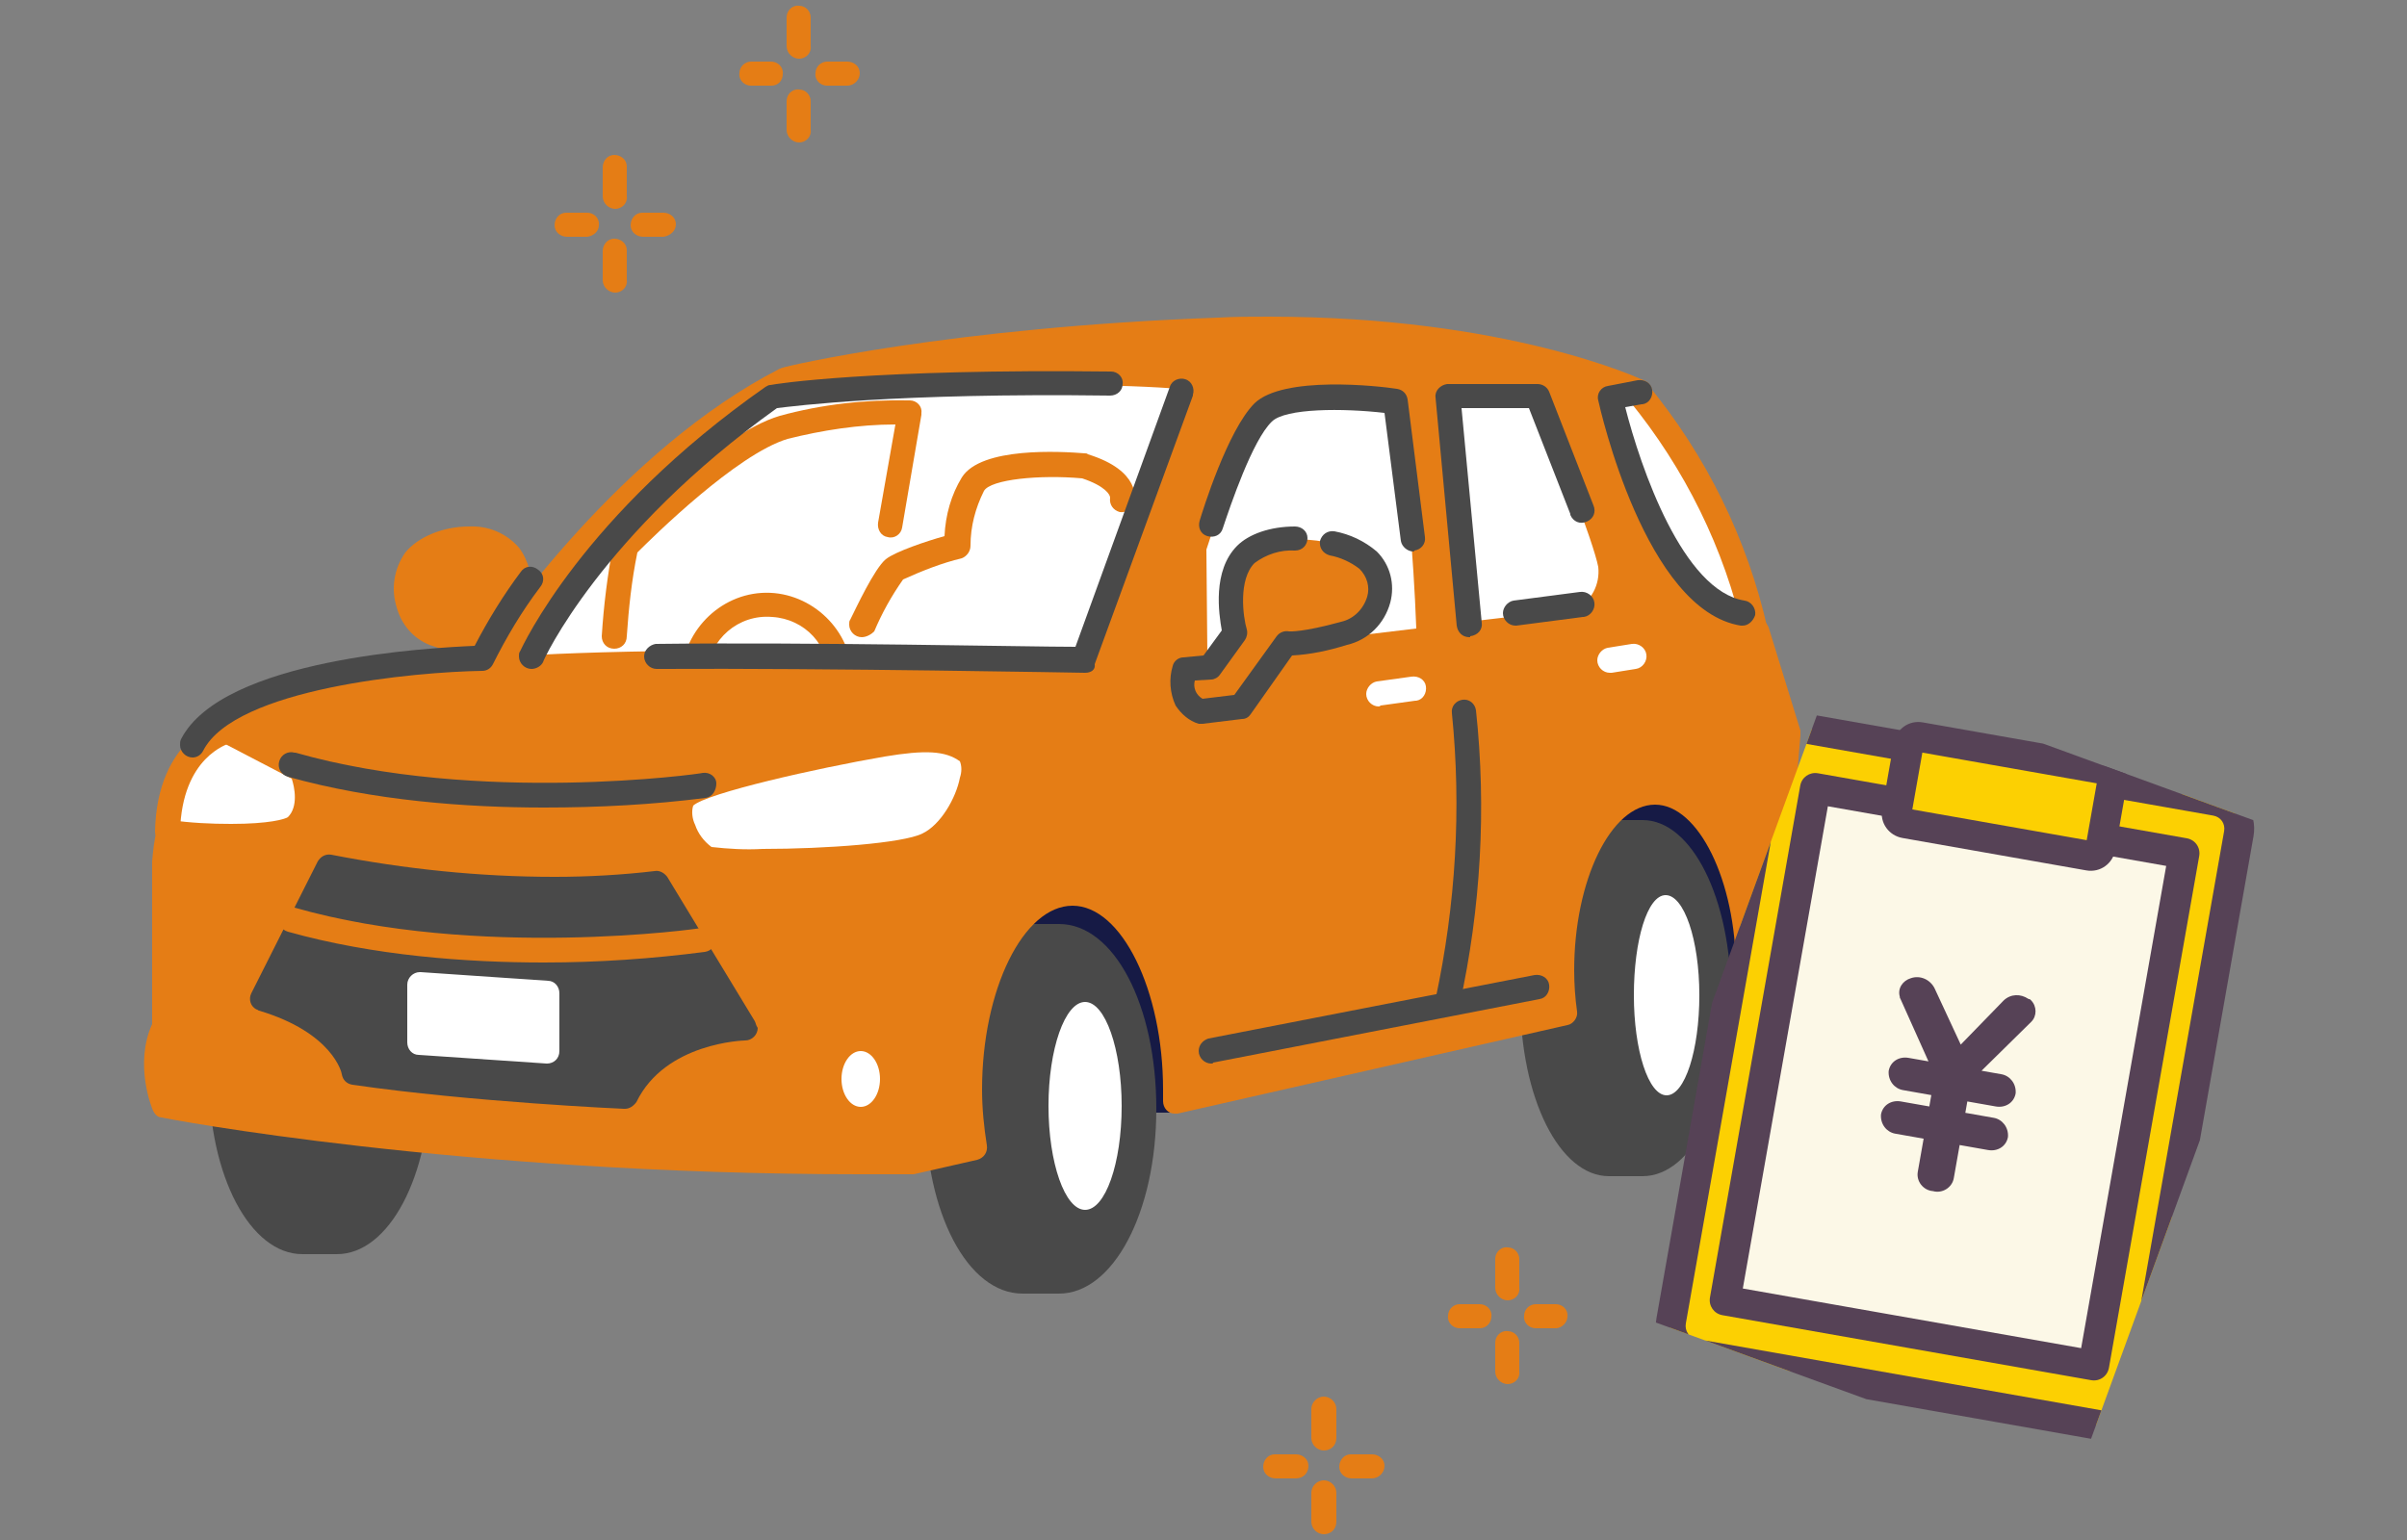 <?xml version="1.0" encoding="utf-8"?>
<!-- Generator: Adobe Illustrator 28.2.0, SVG Export Plug-In . SVG Version: 6.00 Build 0)  -->
<svg version="1.1" id="レイヤー_1" xmlns="http://www.w3.org/2000/svg" xmlns:xlink="http://www.w3.org/1999/xlink" x="0px"
	 y="0px" viewBox="0 0 250 160" style="enable-background:new 0 0 250 160;" xml:space="preserve">
<rect x="0" y="0" width="250" height="160" fill="#808080" stroke="none"/>
<style type="text/css">
	.st0{clip-path:url(#SVGID_00000112618662756034936050000009270012720817644479_);}
	.st1{fill:#FFFFFF;}
	.st2{fill:#E57D15;}
	.st3{fill:#161A45;}
	.st4{fill:#494949;}
	.st5{clip-path:url(#SVGID_00000061469704226238067190000015970200769405756548_);}
	.st6{fill-rule:evenodd;clip-rule:evenodd;fill:#FCD002;}
	.st7{fill-rule:evenodd;clip-rule:evenodd;fill:#564256;}
	.st8{fill:#FCF8E7;}
	.st9{fill:#564256;}
</style>
<g id="グループ_3870" transform="translate(-108.815 -2102.953)">
	<g id="グループ_3803" transform="translate(108.815 2102.957)">
		<g>
			<defs>
				<rect id="SVGID_1_" x="14.8" y="0.5" width="172.2" height="158.9"/>
			</defs>
			<clipPath id="SVGID_00000139281337865118325620000006787775323849958075_">
				<use xlink:href="#SVGID_1_"  style="overflow:visible;"/>
			</clipPath>
			
				<g id="グループ_2813_00000060720627841529364920000007104210245536592316_" transform="translate(0 -0.004)" style="clip-path:url(#SVGID_00000139281337865118325620000006787775323849958075_);">
				<path id="パス_4595_00000057844478837288517750000013266304481228320694_" class="st1" d="M170.3,40.7
					c6,7.2,10.2,15.7,12.2,24.9L121.1,78c0,0-14.7,12.5-23.7,14s-76.3,5-80.2-4.8c0,0-2.3-11.2,15.1-15.7s20.5-2.6,20.5-2.6
					s8.4-14.2,27.4-27.5c0,0,24.6-2.8,47.5-4.3C142,36.2,156.4,37.5,170.3,40.7"/>
				<path id="パス_4596_00000039822538315874430420000000823265442693562538_" class="st2" d="M59.1,69.3c-0.1-0.5-0.6-0.9-1.1-1
					l-1.4-0.1l-1.5-2.6c0.3-1.6,0.8-6.1-1.2-8.7c-1.3-1.5-3.2-2.3-5.2-2.2c-2.7,0-5.3,1.1-6.6,2.7c-1.2,1.7-1.5,3.8-0.9,5.7
					c0.5,1.8,1.7,3.2,3.4,3.9c1.4,0.5,2.8,0.9,4.3,1.1l3.3,5.9c0.2,0.4,0.5,0.6,0.9,0.7l3.2,0.5c0.1,0,0.1,0,0.2,0
					c0.1,0,0.3,0,0.4-0.1C57.1,75.1,60.2,74,59.1,69.3"/>
				<path id="パス_4597_00000083049452424820263180000007805165927112184498_" class="st3" d="M175.7,76.8
					c-0.2-0.1-0.4-0.1-0.6-0.1c-2.5,0-61.2,0.6-69.3,14.4c-8.4,14.3,6,24.2,6.2,24.3c0.2,0.1,0.5,0.2,0.7,0.2h9.3
					c0.4,0,0.8-0.2,1-0.5l5.2-7l45.3-5.9h7.9c0.6,0,1.1-0.4,1.3-1C186.9,82.6,176.2,77.1,175.7,76.8"/>
				<path id="パス_4598_00000139295635791115899020000011618058458396696477_" class="st4" d="M170.6,85.2h-3.5
					c-5.2,0-9.2,8.1-9.2,18.5s4.1,18.5,9.2,18.5h3.5c5.2,0,9.2-8.1,9.2-18.5S175.7,85.2,170.6,85.2"/>
				<path id="パス_4599_00000114788849508511835370000014592169217680695945_" class="st1" d="M176.5,103.4
					c0,5.7-1.5,10.4-3.4,10.4s-3.4-4.7-3.4-10.4S171.1,93,173,93S176.5,97.6,176.5,103.4"/>
				<path id="パス_4600_00000091722808697107641320000011518381212353402522_" class="st4" d="M35,93.5h-3.6
					c-5.4,0-9.7,8.1-9.7,18.4s4.3,18.4,9.7,18.4H35c5.4,0,9.7-8.1,9.7-18.4S40.5,93.5,35,93.5"/>
				<path id="パス_4601_00000133514357002244178790000017778812580382374576_" class="st4" d="M110,96h-3.8
					c-5.6,0-10.1,8.4-10.1,19.2s4.4,19.2,10.1,19.2h3.8c5.6,0,10.1-8.4,10.1-19.2S115.7,96,110,96"/>
				<path id="パス_4602_00000158010248113873876050000015285610182003974316_" class="st2" d="M17.4,87.7L17.4,87.7
					c-0.7,0-1.3-0.6-1.3-1.3c0.2-9.8,6.9-11.6,7.2-11.7c0.7-0.2,1.4,0.3,1.5,1c0.2,0.7-0.3,1.4-0.9,1.5c-0.2,0.1-5,1.4-5.2,9.2
					C18.6,87.1,18.1,87.7,17.4,87.7"/>
				<path id="パス_4603_00000069374472662368688580000012227664399166421160_" class="st2" d="M182.4,66.9c-0.6,0-1.1-0.4-1.3-1
					c-2-8.9-6.1-17.2-11.9-24.3c-0.4-0.6-0.3-1.4,0.2-1.8c0.5-0.4,1.2-0.4,1.7,0.1c6.1,7.4,10.4,16.1,12.5,25.5
					c0.1,0.7-0.3,1.4-1,1.5C182.6,66.9,182.5,66.9,182.4,66.9"/>
				<path id="パス_4604_00000032640662448474079440000003419455928004508847_" class="st2" d="M80.2,79.3
					c-4.9,0.3-9.1-3.5-9.4-8.3s3.5-9.1,8.3-9.4s9.1,3.5,9.4,8.3c0,0.2,0,0.3,0,0.5C88.7,75.2,85,79.1,80.2,79.3 M80.2,64.1
					c-3.5-0.3-6.5,2.3-6.8,5.8c-0.3,3.5,2.3,6.5,5.8,6.8c3.5,0.3,6.5-2.3,6.8-5.8c0-0.2,0-0.3,0-0.5C86.2,67.1,83.6,64.3,80.2,64.1"
					/>
				<path id="パス_4605_00000079458516543087388190000012725240923532599730_" class="st2" d="M187,75.9l-3.3-10.7
					c-0.2-0.5-0.6-0.9-1.1-0.9c-6-0.4-8.9-6.4-8.9-6.4l-7-15.7l3.7-0.2c0.7,0,1.3-0.6,1.2-1.3c0-0.5-0.3-0.9-0.7-1.1
					c-0.6-0.3-14.4-6.7-39.1-6.7c-1.8,0-3.6,0-5.3,0.1c-27.8,1-45.1,5.1-45.2,5.2c-0.1,0-0.2,0.1-0.3,0.1
					c-16.4,8.4-29,26.5-31.4,30.1c-3,0.1-14.6,0.8-23.8,4.9c-1.1,0.4-2.1,1-2.9,1.8c-0.5,0.5-0.6,1.3-0.1,1.8
					c0.1,0.1,0.2,0.2,0.4,0.3l7.1,3.7c0.3,0.9,0.7,2.9-0.4,4c-0.3,0.2-1.9,0.7-5.9,0.7c-2.1,0-4.2-0.1-6.3-0.4
					c-0.7-0.1-1.3,0.3-1.4,1c-0.3,1.1-0.4,2.2-0.5,3.3v16.9c-1.9,4.2,0,8.8,0.1,9c0.2,0.4,0.5,0.7,0.9,0.7
					c0.3,0.1,30.7,5.9,72.5,5.9c1.8,0,3.5,0,5.3,0c0.1,0,0.2,0,0.3,0l6.6-1.5c0.7-0.2,1.1-0.8,1-1.5c-0.3-1.9-0.5-3.8-0.5-5.8
					c0-10.4,4.3-19.1,9.4-19.1s9.4,8.8,9.4,19.1c0,0.4,0,0.8,0,1.2c0,0.7,0.5,1.3,1.2,1.3c0.1,0,0.2,0,0.3,0l40.5-9.2
					c0.6-0.1,1.1-0.8,1-1.4c-0.2-1.4-0.3-2.9-0.3-4.3c0-9.3,3.8-17.2,8.4-17.2c4.5,0,8.4,7.9,8.4,17.2l1.3,0l-1.3,0.1
					c0,0.7,0.5,1.3,1.3,1.3c0.1,0,0.2,0,0.3,0l0.4-0.1c0.1,0,0.2,0,0.2-0.1c1.7-0.6,3.1-2,3.7-3.8c0.4-1.6,0.2-3.2-0.6-4.7l1.4-17.1
					C187,76.2,187,76,187,75.9 M152.5,64.6c-0.3-5.3-1-14-2.1-22.7l9.5,0.3c1.8,4.4,5.6,14.1,6.1,16.7c0.2,1.8-0.7,3.6-2.4,4.4
					L152.5,64.6z M125.3,57.1l3.7-11.2c0.7-2.5,3-4.3,5.6-4.4l10.4,0.3c1.1,7.8,1.8,15.6,2.1,23.5l-21.7,2.6L125.3,57.1z M112.4,69
					c-12.6-0.9-25-1.4-37-1.4c-10.1,0-17.3,0.3-20.8,0.5c6.3-10.6,15-19.5,25.4-26c10-1.4,20-2.2,30-2.1c5.7,0,10.1,0.2,12.4,0.4
					L112.4,69z M99.7,80.8c-0.4,2.1-2,4.9-3.9,5.8c-2,1-10,1.6-16.6,1.6c-1.8,0.1-3.5,0-5.3-0.2c-0.8-0.6-1.4-1.4-1.7-2.3
					c-0.3-0.6-0.4-1.4-0.2-2c1.4-1.3,12.9-3.9,19.9-5.1c4.2-0.7,6.3-0.6,7.8,0.5C99.9,79.6,99.9,80.2,99.7,80.8"/>
				<path id="パス_4606_00000068679124778040631670000000908532098281159322_" class="st1" d="M116.5,114.9c0,6-1.7,10.8-3.8,10.8
					s-3.8-4.9-3.8-10.8s1.7-10.8,3.8-10.8S116.5,109,116.5,114.9"/>
				<path id="パス_4607_00000126321556982521106900000014442200069802299551_" class="st1" d="M167.2,69.9c-0.7,0-1.3-0.6-1.3-1.3
					c0-0.6,0.5-1.2,1.1-1.3l2.5-0.4c0.7-0.1,1.4,0.4,1.5,1.1s-0.4,1.4-1.1,1.5l-2.5,0.4C167.4,69.9,167.3,69.9,167.2,69.9"/>
				<path id="パス_4608_00000147220701990712142620000002064798848556320952_" class="st1" d="M143.2,73.4c-0.7,0-1.3-0.6-1.3-1.3
					c0-0.6,0.5-1.2,1.1-1.3l3.6-0.5c0.7-0.1,1.4,0.3,1.5,1c0.1,0.7-0.3,1.4-1,1.5c0,0,0,0-0.1,0l-3.6,0.5
					C143.3,73.4,143.2,73.4,143.2,73.4"/>
				<path id="パス_4609_00000127737246880773854860000015262036517686619314_" class="st1" d="M91.4,112.1c0,1.6-0.9,2.9-2,2.9
					s-2-1.3-2-2.9s0.9-2.9,2-2.9S91.4,110.5,91.4,112.1"/>
				<path id="パス_4610_00000129204966918881248970000006770192941110430875_" class="st4" d="M56.5,83.9c-8,0-17.7-0.7-26.6-3.2
					c-0.7-0.2-1.1-0.9-0.9-1.6c0.2-0.7,0.9-1.1,1.6-0.9c0,0,0,0,0.1,0c18.9,5.4,42.1,2.2,42.3,2.1c0.7-0.1,1.4,0.4,1.4,1.1
					s-0.4,1.4-1.1,1.5l0,0C67.8,83.6,62.2,83.9,56.5,83.9"/>
				<path id="パス_4611_00000048468542652821298440000015578535728935593918_" class="st4" d="M78.4,106.1l-9.1-15
					c-0.3-0.4-0.8-0.7-1.3-0.6c-3.4,0.4-6.9,0.6-10.4,0.6c-7.8,0-15.5-0.8-23.2-2.3c-0.6-0.1-1.1,0.2-1.4,0.7l-6.9,13.7
					c-0.3,0.6-0.1,1.4,0.6,1.7c0.1,0,0.1,0.1,0.2,0.1c7.7,2.3,8.6,6.5,8.6,6.6c0.1,0.6,0.5,1,1.1,1.1c12.4,1.8,28.1,2.5,28.2,2.5
					h0.1c0.5,0,0.9-0.3,1.2-0.7c3-6.2,11.2-6.4,11.3-6.4c0.7,0,1.3-0.6,1.3-1.3C78.5,106.5,78.5,106.3,78.4,106.1"/>
				<path id="パス_4612_00000168106235775102791440000004253717092321739689_" class="st1" d="M56.8,109.2l-13.2-0.9v-6l13.2,0.9
					V109.2z"/>
				<path id="パス_4613_00000080189649880953633740000017886683020178895287_" class="st1" d="M56.8,110.5
					C56.8,110.5,56.7,110.5,56.8,110.5l-13.3-0.9c-0.7,0-1.2-0.6-1.2-1.3v-6c0-0.7,0.6-1.3,1.3-1.3c0,0,0.1,0,0.1,0l13.2,0.9
					c0.7,0,1.2,0.6,1.2,1.3v6C58.1,110,57.5,110.5,56.8,110.5 M44.9,107.2l10.6,0.7v-3.4l-10.6-0.7V107.2z"/>
				<path id="パス_4614_00000171713191243554887530000017138463771351749269_" class="st2" d="M56.5,100c-8,0-17.7-0.7-26.6-3.2
					c-0.7-0.2-1.1-0.9-0.9-1.6c0.2-0.7,0.9-1.1,1.6-0.9c18.9,5.4,42.1,2.2,42.3,2.1c0.7-0.1,1.3,0.4,1.4,1.1
					c0.1,0.7-0.4,1.3-1.1,1.4C67.8,99.6,62.2,100,56.5,100"/>
				<path id="パス_4615_00000101061469926798186650000016537923337375297215_" class="st2" d="M123.1,69.6l2.6-0.2l2.6-3.6
					c0,0-1.5-5.5,1.1-8.1c2.6-2.7,10.3-1.8,12.7,0.5s1.2,6.6-2.5,7.6c-4.9,1.4-6,1.1-6,1.1l-4.7,6.6l-4.1,0.5
					C124.8,73.9,122.1,73.2,123.1,69.6"/>
				<path id="パス_4616_00000067918769717785447410000015645946882112228283_" class="st4" d="M124.8,75.2c-0.1,0-0.2,0-0.3,0
					c-1-0.3-1.8-1-2.4-1.9c-0.6-1.3-0.7-2.8-0.3-4.1c0.1-0.5,0.6-0.9,1.1-0.9l2.1-0.2l1.9-2.6c-0.3-1.7-1-6.2,1.6-8.8
					c1.2-1.2,3.4-2,6-2c0.7,0,1.3,0.5,1.3,1.2c0,0,0,0,0,0c0,0.7-0.5,1.3-1.3,1.3c-1.5-0.1-3,0.4-4.2,1.3c-1.7,1.7-1.2,5.6-0.8,6.9
					c0.1,0.4,0,0.8-0.2,1.1l-2.6,3.6c-0.2,0.3-0.6,0.5-0.9,0.5l-1.7,0.1c-0.2,0.7,0.1,1.5,0.8,1.9l3.3-0.4l4.4-6.1
					c0.3-0.4,0.8-0.6,1.3-0.5c0.1,0,1.4,0.1,5.4-1c1.3-0.3,2.3-1.3,2.7-2.6c0.3-1,0-2.1-0.8-2.9c-0.9-0.7-2-1.2-3.1-1.4
					c-0.7-0.2-1.1-0.8-1-1.5c0.2-0.7,0.8-1.1,1.5-1c0,0,0,0,0,0c1.6,0.3,3.1,1,4.4,2.1c1.4,1.4,1.9,3.4,1.4,5.3
					c-0.6,2.2-2.3,3.9-4.5,4.4c-1.9,0.6-3.8,1-5.7,1.1l-4.3,6.1c-0.2,0.3-0.5,0.5-0.9,0.5l-4.1,0.5
					C124.9,75.2,124.9,75.2,124.8,75.2"/>
				<path id="パス_4617_00000165924150685124455540000003205053860080571523_" class="st2" d="M89.5,66.2c-0.7,0-1.3-0.6-1.3-1.3
					c0-0.2,0-0.4,0.1-0.5c0.6-1.2,2.5-5.3,3.7-6.3c1-0.8,4.3-1.9,6.1-2.4c0.1-2.2,0.7-4.3,1.8-6.1c2-3.2,10.3-2.7,12.8-2.5
					c0.1,0,0.2,0,0.3,0.1c5.5,1.7,4.9,4.7,4.8,5c-0.2,0.7-0.9,1.1-1.5,1c-0.7-0.2-1.1-0.8-1-1.5c0-0.3-0.5-1.2-2.9-2
					c-4.4-0.4-9.5,0.1-10.2,1.3c-0.9,1.8-1.4,3.7-1.4,5.7c0,0.6-0.4,1.1-0.9,1.3c-2.1,0.5-4.1,1.3-6.1,2.2c-1.2,1.7-2.2,3.5-3,5.4
					C90.5,65.9,90,66.2,89.5,66.2"/>
				<path id="パス_4618_00000133494584812436206290000012458027434777458566_" class="st2" d="M63.8,67.4L63.8,67.4
					c-0.8,0-1.3-0.6-1.3-1.3c0.2-3.2,0.6-6.4,1.2-9.5c0.1-0.2,0.2-0.4,0.3-0.6c0.4-0.4,10.5-10.9,17-12.8c4.4-1.2,8.9-1.7,13.5-1.6
					c0.7,0,1.3,0.6,1.2,1.3c0,0.1,0,0.1,0,0.2l-2,11.7c-0.1,0.7-0.8,1.2-1.5,1c-0.7-0.1-1.1-0.8-1-1.5L93,44.1
					c-3.8,0-7.6,0.6-11.2,1.5c-5.3,1.6-14,10.2-15.6,11.8c-0.6,2.9-0.9,5.8-1.1,8.7C65.1,66.9,64.5,67.4,63.8,67.4"/>
				<path id="パス_4619_00000075883959375046747360000004519884328060810625_" class="st4" d="M125.8,110.5
					c-0.7,0-1.3-0.6-1.3-1.3c0-0.6,0.4-1.1,1-1.3l33.9-6.6c0.7-0.1,1.4,0.3,1.5,1c0.1,0.7-0.3,1.4-1,1.5l-33.9,6.6
					C126,110.5,125.9,110.5,125.8,110.5"/>
				<path id="パス_4620_00000101785125232430104450000015778117233772938167_" class="st4" d="M150.4,105.4
					c-0.7,0-1.3-0.6-1.3-1.3c0-0.1,0-0.2,0-0.3c2.1-9.8,2.7-19.8,1.7-29.7c-0.1-0.7,0.4-1.3,1.1-1.4c0.7-0.1,1.3,0.4,1.4,1.1
					c1.1,10.2,0.5,20.6-1.7,30.6C151.5,105,151,105.4,150.4,105.4"/>
				<path id="パス_4621_00000088132321821361722930000009377419917586546367_" class="st4" d="M146.8,57.3c-0.6,0-1.2-0.5-1.3-1.1
					l-1.7-13.3c-4.3-0.5-10.3-0.5-11.7,0.9c-2,1.9-4.3,8.7-5.1,11.1c-0.2,0.7-0.9,1-1.6,0.8c-0.7-0.2-1-0.9-0.8-1.6
					c0.3-1,2.9-9.4,5.7-12.2c3-2.9,12.9-1.8,14.8-1.5c0.6,0.1,1,0.5,1.1,1.1l1.8,14.3c0.1,0.7-0.4,1.3-1.1,1.4c0,0,0,0,0,0
					C146.9,57.3,146.8,57.3,146.8,57.3"/>
				<path id="パス_4622_00000003789857947506189530000013483829766148044192_" class="st4" d="M152.6,66.2c-0.7,0-1.2-0.5-1.3-1.2
					l-2.2-23.7c-0.1-0.7,0.5-1.3,1.2-1.4c0,0,0.1,0,0.1,0h9.3c0.5,0,1,0.3,1.2,0.8l4.6,11.8c0.3,0.7,0,1.4-0.7,1.7
					c-0.7,0.3-1.4,0-1.7-0.7c0,0,0,0,0-0.1l-4.3-11h-7l2.1,22.3c0.1,0.7-0.4,1.3-1.2,1.4c0,0,0,0,0,0
					C152.7,66.2,152.7,66.2,152.6,66.2"/>
				<path id="パス_4623_00000103964430551349275490000014948761418561780157_" class="st4" d="M157.4,65c-0.7,0-1.3-0.6-1.3-1.3
					c0-0.6,0.5-1.2,1.1-1.3l6.9-0.9c0.7-0.1,1.4,0.4,1.5,1.1s-0.4,1.4-1.1,1.5c0,0,0,0-0.1,0l-6.9,0.9C157.5,65,157.4,65,157.4,65"
					/>
				<path id="パス_4624_00000014599514192683857510000012925836016275288732_" class="st4" d="M181,65c-0.1,0-0.1,0-0.2,0
					c-9.9-1.6-14.6-22.5-14.8-23.4c-0.2-0.7,0.3-1.4,1-1.5c0,0,0,0,0,0l3.1-0.6c0.7-0.1,1.4,0.3,1.5,1c0.1,0.7-0.3,1.4-1,1.5
					c0,0,0,0-0.1,0l-1.7,0.3c1.6,6.3,6,19.1,12.4,20.1c0.7,0.1,1.2,0.8,1.1,1.5C182.1,64.5,181.6,65,181,65"/>
				<path id="パス_4625_00000020398788678949865920000017505192875570287539_" class="st4" d="M112.7,69.9L112.7,69.9
					c-0.3,0-26.6-0.5-44.5-0.4h0c-0.7,0-1.3-0.6-1.3-1.3c0-0.7,0.6-1.2,1.2-1.3c16-0.2,38.8,0.3,43.6,0.3l9.8-27
					c0.2-0.7,1-1,1.6-0.8c0.7,0.2,1,1,0.8,1.6c0,0,0,0,0,0.1l-10.2,27.9C113.8,69.6,113.3,69.9,112.7,69.9"/>
				<path id="パス_4626_00000180365110688875344080000015007798920226634923_" class="st4" d="M55.2,69.5c-0.7,0-1.3-0.6-1.3-1.3
					c0-0.2,0-0.4,0.1-0.5c0.3-0.6,6.5-14.2,25.5-27.5c0.2-0.1,0.3-0.2,0.5-0.2c0.4-0.1,10.6-1.7,35.4-1.4c0.7,0,1.3,0.6,1.2,1.3
					c0,0.7-0.6,1.2-1.3,1.2h0c-22.3-0.3-32.9,1.1-34.6,1.3C62.5,55.4,56.4,68.6,56.4,68.8C56.2,69.2,55.7,69.5,55.2,69.5"/>
				<path id="パス_4627_00000015344107618705509590000010884851670148544423_" class="st4" d="M20,78.7c-0.7,0-1.3-0.6-1.3-1.3
					c0-0.2,0-0.4,0.1-0.6c4.3-8.4,26-9.5,30.5-9.7c1.4-2.7,3-5.3,4.8-7.7c0.4-0.6,1.2-0.7,1.8-0.2c0.6,0.4,0.7,1.2,0.2,1.8l0,0
					c-1.9,2.5-3.5,5.2-4.9,8c-0.2,0.4-0.6,0.7-1.1,0.7c-6.9,0.1-25.7,1.8-29,8.3C20.9,78.4,20.5,78.7,20,78.7"/>
				<path id="パス_4628_00000103982312229784000480000003658551478416295086_" class="st2" d="M63.9,21.7c-0.7,0-1.3-0.6-1.3-1.3
					c0,0,0,0,0,0v-3c0-0.7,0.5-1.3,1.2-1.3c0.7,0,1.3,0.5,1.3,1.2c0,0,0,0,0,0.1v3C65.2,21.1,64.6,21.7,63.9,21.7L63.9,21.7"/>
				<path id="パス_4629_00000005953582766625950310000015790161812049966271_" class="st2" d="M63.9,30.4c-0.7,0-1.3-0.6-1.3-1.3
					c0,0,0,0,0,0v-3c0-0.7,0.5-1.3,1.2-1.3c0.7,0,1.3,0.5,1.3,1.2c0,0,0,0,0,0.1v3C65.2,29.8,64.6,30.4,63.9,30.4L63.9,30.4"/>
				<path id="パス_4630_00000153687312104018097850000013208990625392979878_" class="st2" d="M61,24.6h-2.1
					c-0.7,0-1.3-0.5-1.3-1.2c0-0.7,0.5-1.3,1.2-1.3c0,0,0,0,0.1,0H61c0.7,0,1.3,0.6,1.2,1.3C62.2,24,61.7,24.5,61,24.6"/>
				<path id="パス_4631_00000093893472276277932480000018369148664573595796_" class="st2" d="M68.9,24.6h-2.1
					c-0.7,0-1.3-0.5-1.3-1.2c0-0.7,0.5-1.3,1.2-1.3c0,0,0,0,0.1,0h2.1c0.7,0,1.3,0.5,1.3,1.2C70.2,24,69.6,24.5,68.9,24.6
					C68.9,24.6,68.9,24.6,68.9,24.6"/>
				<path id="パス_4632_00000096035743851427002910000014507333594040705180_" class="st2" d="M83,6.1c-0.7,0-1.3-0.6-1.3-1.3v-3
					c0-0.7,0.6-1.3,1.3-1.2c0.7,0,1.2,0.6,1.2,1.2v3C84.3,5.5,83.7,6.1,83,6.1"/>
				<path id="パス_4633_00000036960674791733299900000017670740134497738908_" class="st2" d="M83,14.8c-0.7,0-1.3-0.6-1.3-1.3v-3
					c0-0.7,0.6-1.3,1.3-1.2c0.7,0,1.2,0.6,1.2,1.2v3C84.3,14.2,83.7,14.8,83,14.8"/>
				<path id="パス_4634_00000033337450606642062710000009080311918803844524_" class="st2" d="M80.1,8.9H78
					c-0.7,0-1.3-0.6-1.2-1.3c0-0.7,0.6-1.2,1.2-1.2h2.1c0.7,0,1.3,0.6,1.2,1.3C81.3,8.4,80.8,8.9,80.1,8.9"/>
				<path id="パス_4635_00000170967881837758002190000000481946951479442868_" class="st2" d="M88,8.9h-2.1
					c-0.7,0-1.3-0.6-1.2-1.3c0-0.7,0.6-1.2,1.2-1.2H88c0.7,0,1.3,0.5,1.3,1.2S88.7,8.9,88,8.9C88,8.9,88,8.9,88,8.9"/>
				<path id="パス_4636_00000020363156769042180900000005321848161798658216_" class="st2" d="M137.5,150.7
					c-0.7,0-1.3-0.6-1.3-1.3v-3c0-0.7,0.6-1.3,1.3-1.3c0.7,0,1.3,0.6,1.3,1.3v3C138.8,150.2,138.2,150.7,137.5,150.7"/>
				<path id="パス_4637_00000148640462099654636870000011854366673339146132_" class="st2" d="M137.5,159.4
					c-0.7,0-1.3-0.6-1.3-1.3v-3c0-0.7,0.6-1.3,1.3-1.3c0.7,0,1.3,0.6,1.3,1.3v3C138.8,158.9,138.2,159.4,137.5,159.4"/>
				<path id="パス_4638_00000005988152788376818870000001952642571071112338_" class="st2" d="M134.6,153.6h-2.1
					c-0.7,0-1.3-0.5-1.3-1.2s0.5-1.3,1.2-1.3c0,0,0,0,0.1,0h2.1c0.7,0,1.3,0.5,1.3,1.2S135.4,153.6,134.6,153.6
					C134.7,153.6,134.6,153.6,134.6,153.6"/>
				<path id="パス_4639_00000145058754031898429450000000828471386903731590_" class="st2" d="M142.5,153.6h-2.1
					c-0.7,0-1.3-0.5-1.3-1.2s0.5-1.3,1.2-1.3c0,0,0,0,0.1,0h2.1c0.7,0,1.3,0.5,1.3,1.2S143.2,153.6,142.5,153.6
					C142.5,153.6,142.5,153.6,142.5,153.6"/>
				<path id="パス_4640_00000163051645621534802470000008964312255496571012_" class="st2" d="M156.6,135.1
					c-0.7,0-1.3-0.6-1.3-1.3v-3c0-0.7,0.6-1.3,1.3-1.2c0.7,0,1.2,0.6,1.2,1.2v3C157.9,134.5,157.3,135.1,156.6,135.1"/>
				<path id="パス_4641_00000052061700385637264560000013051063831780822942_" class="st2" d="M156.6,143.8
					c-0.7,0-1.3-0.6-1.3-1.3v-3c0-0.7,0.6-1.3,1.3-1.2c0.7,0,1.2,0.6,1.2,1.2v3C157.9,143.2,157.3,143.8,156.6,143.8"/>
				<path id="パス_4642_00000170958874390408487490000003196960986375887791_" class="st2" d="M153.7,138h-2.1
					c-0.7,0-1.3-0.6-1.2-1.3c0-0.7,0.6-1.2,1.2-1.2h2.1c0.7,0,1.3,0.6,1.2,1.3C154.9,137.4,154.4,138,153.7,138"/>
				<path id="パス_4643_00000064322723402228405320000004232597488172466827_" class="st2" d="M161.6,138h-2.1
					c-0.7,0-1.3-0.6-1.2-1.3c0-0.7,0.6-1.2,1.2-1.2h2.1c0.7,0,1.3,0.6,1.2,1.3C162.8,137.4,162.2,138,161.6,138"/>
			</g>
		</g>
	</g>
	<g id="グループ_3807" transform="matrix(0.999, -0.035, 0.035, 0.999, -792.405, 79.367)">
		
			<g id="グループ_2859_00000025421222951124493640000014850355705187561400_" transform="matrix(0.978, 0.208, -0.208, 0.978, 996.143, 2132.173)">
			<g>
				<defs>
					
						<rect id="SVGID_00000068637829303375544700000011210171745536689336_" x="5.8" y="6.9" transform="matrix(0.174 -0.985 0.985 0.174 1.215 67.74)" width="70.3" height="52.5"/>
				</defs>
				<clipPath id="SVGID_00000176021159246666507940000010718679344268372153_">
					<use xlink:href="#SVGID_00000068637829303375544700000011210171745536689336_"  style="overflow:visible;"/>
				</clipPath>
				
					<g id="グループ_2858_00000005240431410142645550000008060304244429348027_" style="clip-path:url(#SVGID_00000176021159246666507940000010718679344268372153_);">
					<path id="パス_4768_00000023276192767689885600000008153751007378482309_" class="st6" d="M65.7,3.7c0-1.6-1.3-3-3-3l-43.4,0
						c-1.6,0-3,1.3-3,3l0,60.1c0,1.6,1.3,3,3,3c0,0,0,0,0,0h43.4c1.6,0,3-1.3,3-3L65.7,3.7z"/>
					<path id="パス_4769_00000054966603832901665230000005812904885665092480_" class="st7" d="M67.2,3.7c0-2.5-2-4.5-4.5-4.5
						l-43.4,0c-2.5,0-4.5,2-4.5,4.5v60.1c0,2.5,2,4.5,4.5,4.5c0,0,0,0,0,0h43.4c2.5,0,4.5-2,4.5-4.5V3.7z M64.1,3.7v60.1
						c0,0.8-0.6,1.4-1.4,1.4h0H19.3c-0.8,0-1.4-0.6-1.4-1.4l0,0V3.7c0-0.8,0.6-1.4,1.4-1.4l0,0l43.4,0C63.5,2.3,64.1,2.9,64.1,3.7
						C64.1,3.7,64.1,3.7,64.1,3.7"/>
					
						<rect id="長方形_2270_00000180366695205193940610000002736705161859072439_" x="14" y="14.3" transform="matrix(2.527606e-06 1 -1 2.527606e-06 74.702 -7.242)" class="st8" width="54" height="38.9"/>
					<path id="パス_4770_00000109719698275885418220000016133223520911871377_" class="st7" d="M62,6.7c0-0.9-0.7-1.6-1.6-1.6
						c0,0,0,0,0,0l-38.9,0c-0.9,0-1.6,0.7-1.6,1.6v54c0,0.9,0.7,1.6,1.6,1.6c0,0,0,0,0,0h38.9c0.9,0,1.6-0.7,1.6-1.6l0,0V6.7z
						 M58.8,59.2H23.1V8.3h35.7L58.8,59.2z"/>
					<path id="パス_4771_00000127010090621800853210000005519767000746172565_" class="st6" d="M51.7,0.6c0-0.6-0.5-1.1-1.1-1.1
						l-19.4,0c-0.6,0-1.1,0.5-1.1,1.1l0,7c0,0.6,0.5,1.1,1.1,1.1c0,0,0,0,0,0h19.4c0.6,0,1.1-0.5,1.1-1.1c0,0,0,0,0,0L51.7,0.6z"/>
					<path id="パス_4772_00000003062610193290100870000008197385315973591939_" class="st7" d="M53.3,0.6c0-1.5-1.2-2.6-2.6-2.6
						H31.3c-1.5,0-2.6,1.2-2.6,2.6v7c0,1.5,1.2,2.6,2.6,2.6h19.4c1.5,0,2.6-1.2,2.6-2.6V0.6z M31.8,7.1l18.4,0v-6l-18.4,0V7.1z"/>
					<path id="パス_4773_00000174581353585803726470000010489294576026704512_" class="st9" d="M47.8,26.7L47.8,26.7
						c0.5-0.7,0.3-1.7-0.4-2.2c-0.1-0.1-0.2-0.1-0.3-0.1c-0.9-0.4-1.9-0.2-2.5,0.6L41,30.3l-3.7-5.3c-0.6-0.8-1.7-1.1-2.6-0.6
						c-0.8,0.4-1.2,1.3-0.8,2.1c0,0.1,0.1,0.2,0.1,0.2l0,0l4,5.9h-2.1c-1,0-1.8,0.7-1.8,1.7c0.1,1,0.9,1.7,1.8,1.7h3v1.2h-3
						c-1,0-1.8,0.7-1.8,1.7c0.1,1,0.9,1.7,1.8,1.7h3v3.5c0,1,0.9,1.8,1.9,1.7c1,0.1,1.9-0.7,1.9-1.7c0,0,0,0,0,0v-3.5h3
						c1,0,1.8-0.7,1.8-1.7c-0.1-1-0.9-1.7-1.8-1.7h-3v-1.2h3c1,0,1.8-0.7,1.8-1.7c-0.1-1-0.9-1.7-1.8-1.7h-2.1L47.8,26.7z"/>
				</g>
			</g>
		</g>
	</g>
</g>
</svg>
